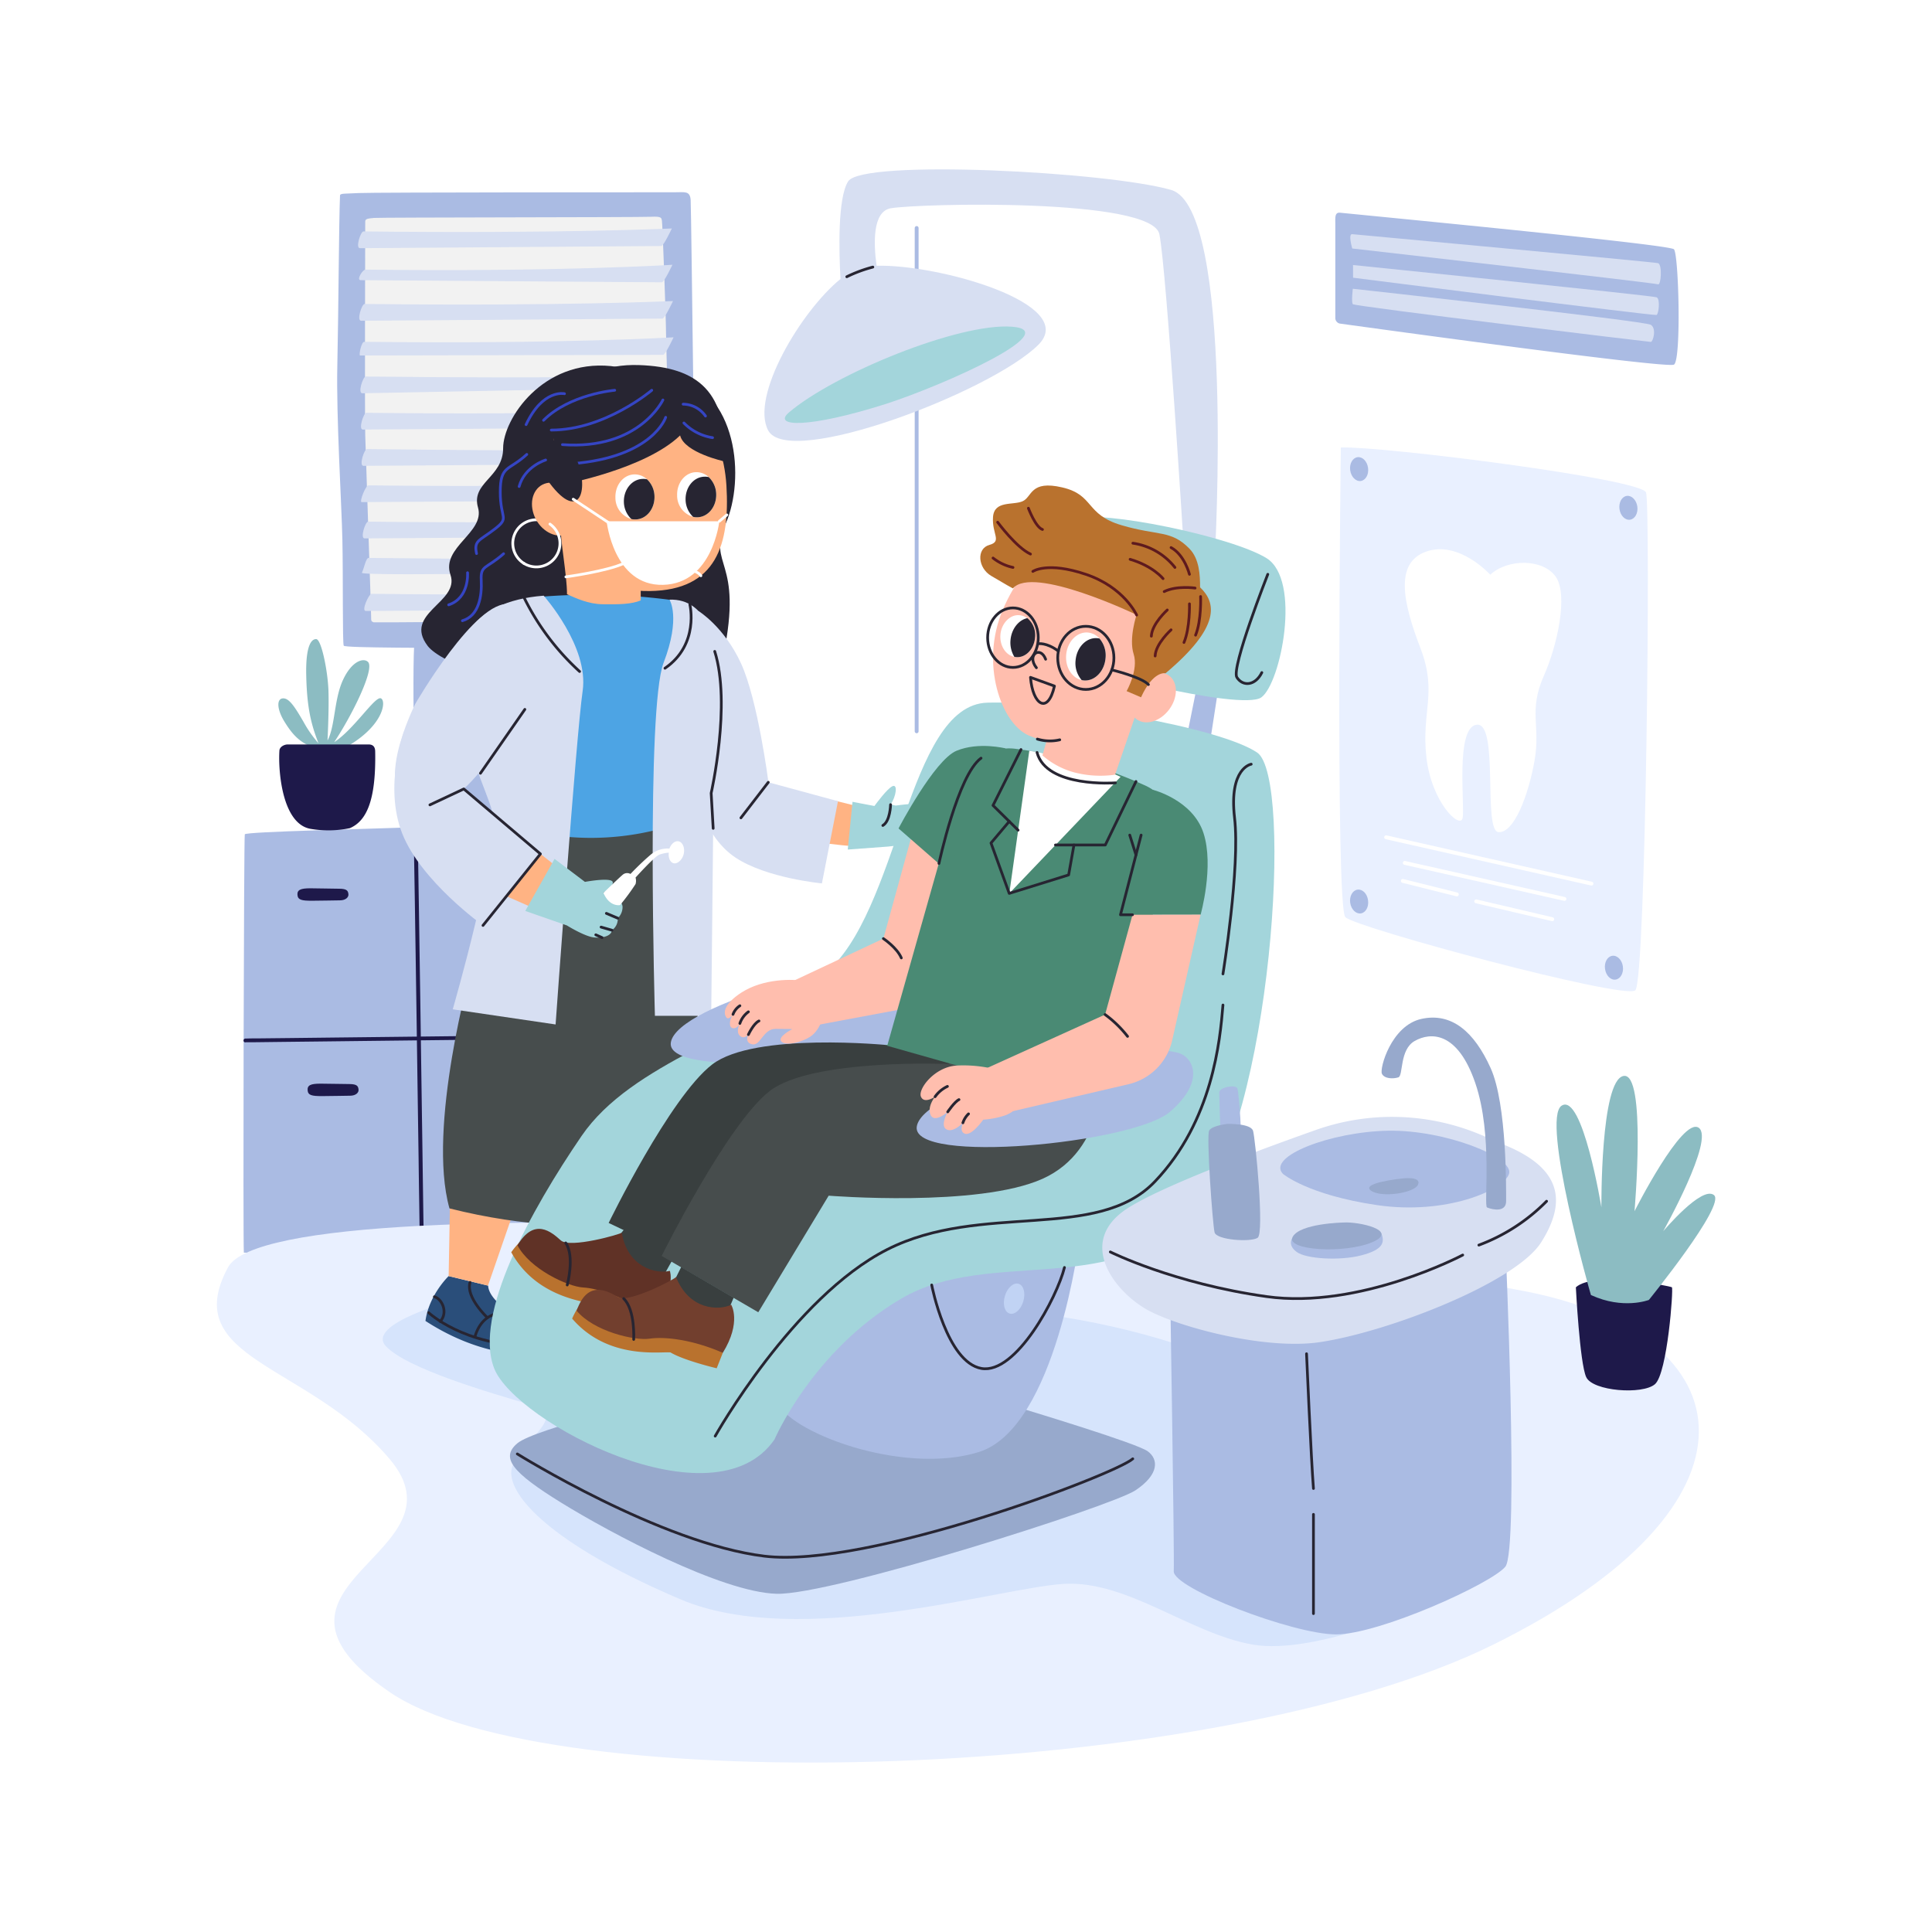 <svg xmlns="http://www.w3.org/2000/svg" viewBox="0 0 500 500"><defs><style>.cls-1{fill:#fff;}.cls-2{fill:#aabbe3;}.cls-3{fill:#f2f2f2;}.cls-4{fill:#d7dff2;}.cls-5{fill:#1e194a;}.cls-6{fill:#8cbcc2;}.cls-7{fill:#e9f0ff;}.cls-8{fill:#d6e4fc;}.cls-10,.cls-14,.cls-18,.cls-19,.cls-20,.cls-28,.cls-9{fill:none;}.cls-19,.cls-9{stroke:#fff;}.cls-10,.cls-14,.cls-19,.cls-20,.cls-28,.cls-9{stroke-linecap:round;stroke-linejoin:round;}.cls-10{stroke:#aabbe3;}.cls-11{fill:#ffb383;}.cls-12{fill:#272532;}.cls-13{fill:#2a4e7a;}.cls-14{stroke:#272532;}.cls-14,.cls-19,.cls-20,.cls-28{stroke-width:0.71px;}.cls-15{fill:#ac290e;}.cls-16{fill:#474d4d;}.cls-17{fill:#4da4e4;}.cls-20{stroke:#3545c3;}.cls-21{fill:#a3d5db;}.cls-22{fill:#97a9cc;}.cls-23{fill:#393f3f;}.cls-24{fill:#b9722e;}.cls-25{fill:#603226;}.cls-26{fill:#ffbeae;}.cls-27{fill:#4a8a74;}.cls-28{stroke:#5e1a1e;}.cls-29{fill:#723f2e;}.cls-30{fill:#c1d3f4;}</style></defs><g id="BACKGROUND"><rect class="cls-1" width="500" height="500"/></g><g id="OBJECTS"><path class="cls-2" d="M88,50.5c-.3,7-.4,30.74-.7,44.07s1.11,35.89,1.31,45.18,0,26.75.35,27.36,23.27.5,40,.7,42.2-.65,46.44-.86,5.41-.2,5-6-1.46-106-1.66-109.19c-.16-2.43-1.52-2-4.14-2s-78.35,0-81.78.2S88.2,50,88,50.5Z"/><path class="cls-3" d="M96.68,161.05c5.91.15,73-.76,75.27-.76s2.27,0,2.42-1.21-2-69.06-2-72.69-.91-28.47-1.06-29.23,0-1.21-2.88-1.06-70.27.15-71.63.3-2.28.15-2.28.91-.15,49.67,0,55.28,1.52,45.28,1.52,46.79S96.08,160.74,96.68,161.05Z"/><path class="cls-4" d="M94.06,59.89c50.28.6,79.81-.76,79.81-.76s-2.12,4.54-2.73,4.54l-78,.56C91.94,64.23,93.33,59.88,94.06,59.89Z"/><path class="cls-4" d="M94.57,69.78c50.27.61,79.45-1.26,79.45-1.26s-2.12,4.54-2.73,4.54l-77.94-.55C92.14,72.51,93.84,69.77,94.57,69.78Z"/><path class="cls-4" d="M94.36,78.66c50.28.61,79.81-.75,79.81-.75s-2.12,4.54-2.72,4.54l-78,.56C92.24,83,93.63,78.66,94.36,78.66Z"/><path class="cls-4" d="M94.26,88.46c50.28.6,80.06-1.16,80.06-1.16s-2.12,4.54-2.72,4.54L93.15,92C92.85,91.79,93.53,88.45,94.26,88.46Z"/><path class="cls-4" d="M94.66,97.44c50.28.61,79.77-.2,79.77-.2s-.91,3-1.52,3S95,101.78,93.76,101.78,93.94,97.43,94.66,97.44Z"/><path class="cls-4" d="M94.82,106.83c50.28.61,79.81-.75,79.81-.75s-2.12,4.54-2.73,4.54l-78,.55C92.7,111.17,94.09,106.82,94.82,106.83Z"/><path class="cls-4" d="M95,116.22c50.28.61,79.05.3,79.05.3s-1.36,3.49-2,3.49l-78,.55C92.85,120.56,94.24,116.21,95,116.22Z"/><path class="cls-4" d="M95.37,125.61c50.28.61,78.75-.81,78.75-.81s-2,4.65-2.62,4.65l-77.95.5C93,129.75,94.64,125.6,95.37,125.61Z"/><path class="cls-4" d="M95.27,135c50.28.61,79.81-.76,79.81-.76s-2.12,4.55-2.73,4.55l-78,.55C93.15,139.34,94.54,135,95.27,135Z"/><path class="cls-4" d="M95.42,144.39c50.28.61,79.51-.3,79.51-.3s-1.11,3.63-1.72,3.63-80.06,1.61-79.55.51C94.31,146.81,94.69,144.38,95.42,144.39Z"/><path class="cls-4" d="M96.18,153.68c50.28.6,79.2-.66,79.2-.66s-1.06,4.6-1.66,4.6l-79.06.5C93.45,158.12,95.45,153.67,96.18,153.68Z"/><path class="cls-2" d="M63.11,324.19l92,.44V163.92c-6.3,0-46.42.46-47.59.93s0,49.22,0,49.22c-11.42.46-43.93,1.15-44.17,1.85S62.87,321.86,63.11,324.19Z"/><path class="cls-5" d="M107,214.07c.06,1.45.08,2.9.1,4.35q.09,4.44.16,8.88.11,6.13.19,12.26.12,7.26.22,14.52.12,7.82.23,15.62t.22,15.6l.21,14.43q.07,6.06.17,12.13l.12,8.68c0,1.37,0,2.74.05,4.1v.18a.5.5,0,0,0,1,0l0-2.81c0-2.56-.07-5.12-.11-7.67-.05-3.8-.11-7.6-.16-11.39q-.09-7-.2-14-.11-7.71-.22-15.42-.11-7.86-.22-15.72-.12-7.44-.23-14.89-.09-6.47-.2-12.92-.07-4.91-.16-9.81c0-1.85-.07-3.71-.12-5.56,0-.19,0-.39,0-.58,0-.64-1-.65-1,0Z"/><path class="cls-5" d="M63.52,269.73l2.44,0,6.65-.08,9.82-.11,12-.14,13.13-.15,13.26-.15,12.36-.14,10.45-.12,7.51-.08c1.18,0,2.37,0,3.55,0h.16a.5.5,0,0,0,0-1l-2.44,0-6.65.08-9.82.11-12,.14-13.14.15-13.25.15-12.37.14-10.44.12-7.51.08c-1.19,0-2.37,0-3.56.05h-.15a.5.5,0,0,0,0,1Z"/><path class="cls-5" d="M109.82,214.57l4.28-.09,10.29-.23,12.45-.27,10.82-.23c1.73,0,3.51,0,5.24-.11H153c.64,0,.64-1,0-1l-4.28.09L138.4,213l-12.45.27-10.83.23c-1.73,0-3.5,0-5.23.12h-.07a.5.5,0,0,0,0,1Z"/><path class="cls-5" d="M127,173.39c-2.51,0-3.42.4-3.32,1.71s1.11,1.51,3.73,1.51,5.73-.1,7.24-.1,2.32-.81,2.22-1.61-.31-1.41-2.42-1.41S129.33,173.39,127,173.39Z"/><path class="cls-5" d="M127.19,229.89c-2.52,0-3.42.41-3.32,1.71s1.11,1.51,3.72,1.51,5.74-.1,7.25-.1,2.31-.8,2.21-1.61-.3-1.41-2.41-1.41S129.51,229.89,127.19,229.89Z"/><path class="cls-5" d="M80.3,229.89c-2.51,0-3.42.41-3.32,1.71s1.11,1.51,3.73,1.51,5.73-.1,7.24-.1,2.32-.8,2.22-1.61S89.86,230,87.75,230,82.62,229.89,80.3,229.89Z"/><path class="cls-5" d="M82.93,280.45c-2.52,0-3.42.4-3.32,1.71s1.1,1.51,3.72,1.51,5.74-.1,7.25-.1,2.31-.8,2.21-1.61-.3-1.41-2.42-1.41S85.24,280.45,82.93,280.45Z"/><path class="cls-5" d="M127,279.75c-2.51,0-3.42.41-3.32,1.71s1.11,1.51,3.73,1.51,5.73-.1,7.24-.1,2.32-.8,2.22-1.61-.31-1.41-2.42-1.41S129.33,279.75,127,279.75Z"/><path class="cls-6" d="M82.35,193.79c-4.45-1.13-6.57-3.54-8.68-6.94s-2.06-6-.48-6.11,3,2,5.38,6.11a30.46,30.46,0,0,0,3.86,5.51c-1.82-4.68-3-8.91-3.18-17.67s1.83-9.3,2.57-9.29c1.35,0,3,8.26,3.18,13.24s-.24,13-.24,13c2-3.7,1.66-10.6,4-15.66s5.41-5.79,6.5-4.65C97,173.18,91.18,185,86.5,192.06c5.14-3.32,10.57-12,12.08-11.33s.68,7.7-10.42,13.37C82,194.93,82.35,193.79,82.35,193.79Z"/><path class="cls-5" d="M72.31,194.32c-.34,5.21.72,19.12,8.23,20.21a27.39,27.39,0,0,0,10-.2c4.19-1.81,6.79-6.87,6.56-19.78,0-.91-.26-1.89-1.73-1.89H74.5C73.48,192.66,72.31,193.34,72.31,194.32Z"/><path class="cls-7" d="M59,328c-12.94,24,20.87,24.84,41.84,49.6s-40.89,32.34,0,60.31,212.9,23.7,285.71-12.33,66.07-80,8.22-91.39S71.9,304,59,328Z"/><path class="cls-8" d="M117.87,336.4s-23.43,6.19-18,12,26.9,12.07,37.74,15.21-5.43,10.45-5.3,17.65,12.88,19.5,43.79,32.64,83-3.14,99.38-4,32.39,12.86,48.68,15.71,46.12-10.22,52.8-14.09S395,388,359.87,371.66s-64-33.62-124.57-33.85S117.87,336.4,117.87,336.4Z"/><path class="cls-7" d="M347,115.81s-1.45,118.79,1.17,121.54,72.29,21.45,75.05,18.94,4-125.28,2.77-128.84S357.45,115.42,347,115.81Z"/><path class="cls-1" d="M385.68,148.73s-8.06-8.92-16.52-6-5.94,13.55-1.53,25.07.2,16.32,1.51,28.09,8.68,18.69,9.37,15.87-2-23.72,3.73-24.21,1.5,27.46,5.55,27.8,7.78-9.59,9.36-18.57-1.65-12.76,2.41-21.91c3.45-7.76,6.34-20.87,3.08-25.59S390.21,144.54,385.68,148.73Z"/><path class="cls-2" d="M354.05,233c.24,1.7-.61,3.22-1.88,3.39s-2.5-1.05-2.74-2.75.61-3.22,1.89-3.4S353.82,231.25,354.05,233Z"/><path class="cls-2" d="M420,250.12c.23,1.7-.61,3.22-1.89,3.4s-2.49-1.06-2.73-2.76.61-3.22,1.88-3.4S419.77,248.42,420,250.12Z"/><path class="cls-2" d="M354.05,121.08c.24,1.7-.61,3.22-1.88,3.4s-2.5-1.06-2.74-2.76.61-3.22,1.89-3.4S353.82,119.38,354.05,121.08Z"/><path class="cls-2" d="M423.74,131.1c.23,1.7-.61,3.22-1.89,3.4s-2.5-1.06-2.73-2.76.61-3.22,1.88-3.4S423.5,129.4,423.74,131.1Z"/><line class="cls-9" x1="358.73" y1="216.69" x2="411.87" y2="228.68"/><line class="cls-9" x1="363.56" y1="223.32" x2="404.88" y2="232.64"/><line class="cls-9" x1="363.05" y1="227.98" x2="377.03" y2="231.48"/><line class="cls-9" x1="382.04" y1="233.27" x2="401.73" y2="237.89"/><path class="cls-5" d="M407.83,333.15s1,19.61,2.68,23.25,14.57,4.61,17.79,1.83,4.82-24.75,4.39-25.08S412.55,328.87,407.83,333.15Z"/><path class="cls-6" d="M404.16,286.14c5.42-3.41,10.28,26.32,10.28,26.32s-.28-32.88,5.72-34,2.85,35,2.85,35,12.34-24.47,16.6-21.61-9.17,26.79-9.17,26.79,10-11.9,13.14-9.35-16.85,27.13-16.85,27.13-6.63,2.6-15-1.27C411.7,335.17,398.73,289.54,404.16,286.14Z"/><path class="cls-2" d="M345.58,58.09V82.21a1.48,1.48,0,0,0,1.15,1.53c10.16,1.4,84.53,11.66,86.48,10.63s1.25-28.63,0-29.86-71.81-8-86.4-9.46C345.37,54.91,345.58,56.39,345.58,58.09Z"/><path class="cls-4" d="M349.94,60.6s78,7.2,79.15,7.5.8,5.84,0,5.48-79.13-9.27-79.13-9.27S348.84,60.5,349.94,60.6Z"/><path class="cls-4" d="M350.16,68.59s77.57,7.91,78.57,8.35.53,4.29,0,4.57-78.56-9.64-78.56-9.64Z"/><path class="cls-4" d="M350.11,74.73s75.57,8.32,77.13,9.33.54,4.43,0,4.43-76.71-9.19-77.13-9.77S350.11,74.73,350.11,74.73Z"/><line class="cls-10" x1="237.23" y1="59.01" x2="237.23" y2="189.26"/><path class="cls-11" d="M216.21,207.24l-3.54,10.89s9.73,1.31,12.26.93l1.22-9.36Z"/><path class="cls-12" d="M158.09,94.74C140.43,93,130.21,108.44,130.21,116s-8.36,8.87-6.5,15.36-9.6,10.23-7.13,17.4-12.39,9.9-5.88,18.43,71.24,27.64,76.51,2.39-4.34-22.87.62-34.13,3.4-34.47-14.25-38.56"/><path class="cls-13" d="M116.11,330.25s-5.1,4.86-6,11.61c15.24,9.87,27.36,8.6,27.36,8.6l1.16-4.2a2.3,2.3,0,0,0-.87-2.64c-2.7-2-11.24-6.52-11.43-10.9Z"/><path class="cls-11" d="M123.63,271.6a58.42,58.42,0,0,0-6.93,26.23c-.29,15.65-.59,32.42-.59,32.42l10.18,2.47,25.43-73.54q-8.08-18.33-13.94-18C132.71,241.41,127.63,251.7,123.63,271.6Z"/><path class="cls-14" d="M110.94,339.72s9,8.51,26.67,8.65"/><path class="cls-14" d="M131.91,339.85s-6.76-1.53-9,6.08"/><path class="cls-14" d="M126.12,341s-5.63-5.26-4.48-9.11"/><path class="cls-14" d="M113.92,342c2.17-2.37.4-5.92-1.5-6.4"/><path class="cls-13" d="M163.45,334.15S160,340.27,161,347c17.43,5.08,28.68.4,28.68.4l-.09-4.36a2.3,2.3,0,0,0-1.59-2.28c-3.16-1.14-12.63-3-14.07-7.17Z"/><path class="cls-15" d="M155,275.64s-3.17,16.63.87,31.12c4.2,15.08,7.57,27.39,7.57,27.39l10.46-.55,4.44-77.91q-13-15.24-18.52-13.28C155.05,244.11,153.13,255.42,155,275.64Z"/><path class="cls-14" d="M161.2,344.71s11.06,5.57,28,.64"/><path class="cls-16" d="M122,250.5s.07-21.64,11.91-37.44c12.08-2.9,33-6.8,37.59.28,0,0,11.92,10,9,40.39l.41,59s-24.94,10-64.59,0C110.43,291.74,122,250.5,122,250.5Z"/><path class="cls-17" d="M183.69,173.7c-.12-.85-.25-1.7-.39-2.56-.76-4.61-.83-9.88-4.75-13.11a12,12,0,0,0-5.5-2.84,158.34,158.34,0,0,0-19.3-1.29c-5,0-9.74.2-14.13.57A23.71,23.71,0,0,0,132,156.4c-9,3.93-12.74,13.14-9.16,21.18a129.71,129.71,0,0,1,4.58,14.13,213.41,213.41,0,0,1,5.09,22.09,70.21,70.21,0,0,0,39.55.39c-.44.13,1.1-6.75,1.2-7,1.75-4.83,5.19-8.51,7.38-13.09A35.33,35.33,0,0,0,183.69,173.7Z"/><path class="cls-11" d="M165.82,155.38c-2.32,1-5.71,1.06-9.8,1-3.85-.05-7-1.6-9.28-2.58,0-5-1.74-13.67-1.74-18.69l20.82,5.18Z"/><path class="cls-11" d="M188,125.67c.91,15.15-2.54,27.08-19.85,27.29s-24-11.61-24.93-26.76.42-27.46,17.74-27.67S187.05,110.52,188,125.67Z"/><path class="cls-1" d="M169.38,128.43c.1,3.23-2.06,5.93-4.86,6a4.21,4.21,0,0,1-1.12-.1h0a5.72,5.72,0,0,1-4.13-5.55c-.1-3.23,2.06-5.92,4.86-6a4.59,4.59,0,0,1,3.31,1.27A6.2,6.2,0,0,1,169.38,128.43Z"/><path class="cls-12" d="M169.38,128.43c.1,3.23-2.06,5.93-4.86,6a4.21,4.21,0,0,1-1.12-.1h0a6.24,6.24,0,0,1-1.94-4.39c-.1-3.22,2.07-5.92,4.86-6a3.81,3.81,0,0,1,1.12.1A6.2,6.2,0,0,1,169.38,128.43Z"/><path class="cls-18" d="M169.38,128.43c.1,3.23-2.06,5.93-4.86,6a4.21,4.21,0,0,1-1.12-.1h0a5.72,5.72,0,0,1-4.13-5.55c-.1-3.23,2.06-5.92,4.86-6a4.59,4.59,0,0,1,3.31,1.27A6.2,6.2,0,0,1,169.38,128.43Z"/><path class="cls-1" d="M185.35,127.87c.1,3.22-2.06,5.92-4.86,6a4.22,4.22,0,0,1-1.12-.11,5.71,5.71,0,0,1-4.13-5.56c-.1-3.23,2.06-5.92,4.86-6a4.59,4.59,0,0,1,3.31,1.27,0,0,0,0,1,0,0A6.24,6.24,0,0,1,185.35,127.87Z"/><path class="cls-12" d="M185.35,127.87c.1,3.22-2.06,5.92-4.86,6a4.22,4.22,0,0,1-1.12-.11,6.24,6.24,0,0,1-1.94-4.39c-.1-3.23,2.06-5.93,4.86-6a4.21,4.21,0,0,1,1.12.1,0,0,0,0,1,0,0A6.24,6.24,0,0,1,185.35,127.87Z"/><path class="cls-18" d="M185.35,127.87c.1,3.22-2.06,5.92-4.86,6a4.22,4.22,0,0,1-1.12-.11,5.71,5.71,0,0,1-4.13-5.56c-.1-3.23,2.06-5.92,4.86-6a4.59,4.59,0,0,1,3.31,1.27,0,0,0,0,1,0,0A6.24,6.24,0,0,1,185.35,127.87Z"/><path class="cls-19" d="M142.32,135.63a6.1,6.1,0,1,0-6.73,10.17"/><path class="cls-11" d="M149.47,130.42c1.3,3.71-.2,7.32-3.35,8.06s-6.74-1.67-8-5.39.21-7.33,3.35-8.06S148.18,126.7,149.47,130.42Z"/><path class="cls-14" d="M181.33,338.82s-6.91.47-6.91,8.41"/><path class="cls-14" d="M176.1,341.53s-6.9-3.42-6.9-7.44"/><path class="cls-14" d="M164.71,346c1.4-2.9-1.31-5.79-3.27-5.7"/><path class="cls-4" d="M140.7,154.16s11.77,13.17,10.09,24.66-7,86.31-7,86.31l-26.62-3.92s12.33-42.6,10.09-51.56S101.47,157.25,140.7,154.16Z"/><path class="cls-4" d="M173.26,155.19s3,4.58-1.53,16.35-2.24,91.35-2.24,91.35h14.57s.56-50.72.56-56.6S193,154.53,173.26,155.19Z"/><path class="cls-12" d="M187.5,119.42s-10.37-2.24-11.49-6.73c-9,8.69-30,12.61-30,12.61-7.85-18.77,2-31.38,19.33-30.82C180.77,95,188.34,101.48,187.5,119.42Z"/><path class="cls-20" d="M172.28,108S169,118.33,148.07,120"/><path class="cls-12" d="M149.67,120c2.77,7.76-.28,16-9,2.8S146.87,112.13,149.67,120Z"/><path class="cls-14" d="M135.66,154.72A64.33,64.33,0,0,0,150,173.78"/><path class="cls-14" d="M172.09,172.94c9-6.17,6.44-16.53,6.44-16.53"/><path class="cls-4" d="M137.79,176.86S123.33,210.44,109,209s-1.52-26.85-1.52-26.85,15.7-27.19,24.38-25.78"/><line class="cls-14" x1="124.34" y1="200.12" x2="135.83" y2="183.59"/><path class="cls-20" d="M171.56,103.51s-6.14,13-26,11.56"/><path class="cls-20" d="M168.67,101s-12.1,10.3-26,10.3"/><path class="cls-20" d="M159.09,101s-11.68,1-18.42,7.77"/><path class="cls-20" d="M177,109.47a13.22,13.22,0,0,0,7.41,3.8"/><path class="cls-20" d="M176.8,104.6a7.16,7.16,0,0,1,5.78,3.07"/><path class="cls-20" d="M136.33,117.6c-4.69,4.34-6.86,2.71-6.86,9.76s2.53,6.5-1.45,9.57-5.42,2.89-4.69,6.33"/><path class="cls-20" d="M130.33,143.3c-4.52,4-6,2.89-5.79,6.87s-.54,9.21-4.87,10.47"/><path class="cls-20" d="M121,148.22s.54,6.51-4.88,8.31"/><path class="cls-20" d="M141.21,119.05s-5.42,1.62-6.86,6.86"/><path class="cls-20" d="M146.09,101.89s-5.6-1.27-9.94,8"/><path class="cls-19" d="M135.59,145.8a6.1,6.1,0,0,0,6.73-10.17"/><path class="cls-1" d="M186.16,134.9H157s1.75,16.77,14.6,16.46S186.16,134.9,186.16,134.9Z"/><line class="cls-19" x1="148.35" y1="129.19" x2="157.8" y2="135.46"/><path class="cls-19" d="M146.45,149.29s10.59-1.44,15-3.49"/><line class="cls-19" x1="186.16" y1="134.9" x2="188.1" y2="133.26"/><path class="cls-19" d="M181.39,149a2.94,2.94,0,0,0-1.28-1"/><path class="cls-4" d="M118.55,202.46,139.86,221,125,239.5s-16-11.4-20.89-23.75.48-26.49.48-26.49Z"/><path class="cls-4" d="M180.75,158.12s6.6,4,11,13.51,7.12,30.83,7.12,30.83l18,4.89-4.16,21.27s-14.35-1.33-22.4-6.7-10.41-16.72-10.41-16.72Z"/><path class="cls-14" d="M184.57,214.38l-.52-9.12s5.23-23,.92-36.68"/><polygon class="cls-11" points="139.86 220.99 131.07 231.94 145.74 238.39 150.95 229.69 139.86 220.99"/><path class="cls-21" d="M143.52,222.28l-7.58,13.47,10.76,3.75s4.7,2.93,7.13,3.12,4.41-.5,4.54-1.88a3.5,3.5,0,0,0,1.5-3.12,3.92,3.92,0,0,0,1.24-3.05c-.25-1.69-2.17-3.15-5-3.53,0,0,2.39-1.07,2.48-2.62s-7.21-.19-7.21-.19Z"/><path class="cls-21" d="M241.19,211.39c-.41-.56-2.48-.65-4.5-.6v-.31c2.24-.38,4.49-1.16,3.84-2-.9-1.12-8.72,0-8.72,0h0l-1.34-.28h0c1.43-1.93,2-5.56.39-4.68-1.35.75-3.9,4.17-4.56,5.07l-5.67-1.08-1.23,12.35,10.46-.77,6.55-.77v-.05c1.95-.22,3.67-.74,3.17-1.49-.29-.45-1.59-.69-3.09-.81v-.16c2.27-.16,4.59-.71,4-1.56-.35-.54-2.1-.77-3.94-.86v-.14C239,213.05,241.87,212.3,241.19,211.39Z"/><path class="cls-1" d="M175.67,217.74c-.93-.23-1.95.59-2.43,1.88a6.72,6.72,0,0,0-4.83,1.56c-2.9,2.47-5.24,5-5.24,5a1.77,1.77,0,0,0-2,.19c-1,.84-5,4.71-5,4.71,1.62,3.75,4.31,3.15,4.31,3.15a57.79,57.79,0,0,0,4-5.43,3,3,0,0,0,0-1.68s4.77-5.33,6.14-5.93a9,9,0,0,1,2.46-.52c-.16,1.34.36,2.52,1.27,2.74s2.19-.79,2.58-2.34S176.7,218,175.67,217.74Z"/><polyline class="cls-14" points="111.26 208.3 120.03 204.18 139.86 220.99 125 239.5"/><line class="cls-14" x1="198.83" y1="202.46" x2="191.75" y2="211.66"/><path class="cls-14" d="M235.92,209s-.09,5.53,0,8.24"/><path class="cls-14" d="M230.48,208.24s-.08,4.27-2,5.39"/><line class="cls-14" x1="159.87" y1="237.62" x2="156.93" y2="236.38"/><line class="cls-14" x1="158.37" y1="240.74" x2="155.56" y2="239.93"/><line class="cls-14" x1="155.81" y1="242.65" x2="154.19" y2="241.93"/><path class="cls-4" d="M303.07,49.15c-16.54-4.74-79.8-8-83.55-2.24-2.76,4.23-2.4,18.22-2,25.29-10.16,8.23-23.4,30.36-18.72,39.19,5.29,10,57.7-10,69.92-22.15,10.65-10.59-25.86-20.91-41.86-20.46-.78-5.64-1.11-14.06,3.67-14.88,7.23-1.25,67.63-2.75,69.52,6.73s6.38,82.21,6.38,82.21l7.95,1.58S319.6,53.9,303.07,49.15Z"/><path class="cls-21" d="M204.18,106.74c11.76-10,43.93-23.21,57.69-22.19s-17.21,15-32.65,20C209.11,110.92,199.8,110.47,204.18,106.74Z"/><path class="cls-22" d="M171.28,361.93s-33,7.86-37.4,11.6-1.38,7.49,11.34,15.35,41.53,23.21,55.77,23.59,86.68-22.65,92.86-26.77,6-8.05,3.18-10.11-29.39-10.11-37.44-12.54S171.28,361.93,171.28,361.93Z"/><path class="cls-2" d="M279.44,320.12s-6.05,49.42-26.11,55.66-50-5.49-52.26-13.23S245.24,320.62,279.44,320.12Z"/><polygon class="cls-2" points="315.62 176.1 312.51 196.21 306.41 194.3 310.07 176.1 315.62 176.1"/><path class="cls-21" d="M327.73,144.42c9.17,5.61,3.74,32.47-1.31,36.07s-49.28-7.27-55.81-11.65,1.18-32.16,7.72-34.56S318.56,138.8,327.73,144.42Z"/><polygon class="cls-2" points="283.57 167.1 280.46 187.21 274.35 185.3 278.01 167.1 283.57 167.1"/><path class="cls-21" d="M200.44,372.53s9.86-23,32.82-36.46,56.12.43,76-23,25.57-111.9,16.09-118.31-48.95-13.45-69.79-12.91-22.74,54.63-42.32,70.28-49.68,22.76-62.76,41.9-28.06,46.27-22.57,60.15S184.84,395.18,200.44,372.53Z"/><polygon class="cls-23" points="162.66 316.71 159.96 320.14 169.27 334.56 175.59 323.27 162.66 316.71"/><path class="cls-2" d="M241.19,250.71c-17-4.25-66.08,9.17-67.58,19.09s56,4.39,65.52-3.8S245,251.64,241.19,250.71Z"/><path class="cls-24" d="M168.7,340.63l-2.37,3.64s-7.86-3.72-10.87-6.44c-2.47-.81-16.3-1.29-23.15-13.75a20.13,20.13,0,0,1,2.28-2.7S165,333.2,168.7,340.63Z"/><path class="cls-25" d="M173.36,328.9s1.77,4.94-4.66,11.73c-6.82-4.85-13.74-7.2-17.78-7.43s-13.82-4.83-17-10.92c4.38-7.32,8.82-3.42,11.21-1.27s15.51-1.61,15.78-2C162.4,328,169.8,329.77,173.36,328.9Z"/><path class="cls-14" d="M146.8,332.55s2-7.39-.39-10.88"/><path class="cls-23" d="M274.44,272.2s-3.55,20.54-20.22,28-54.17-2.79-54.17-2.79l-24,27.89-18.53-8.8s15.79-32.51,26.77-41,45.73-5,45.73-5l4.75-7.86Z"/><path class="cls-16" d="M285.24,277s1.24,20.59-15.43,28.07-55.35,4.37-55.35,4.37l-18.22,30.17-25-14.57s17-34.19,27.95-42.68,46.42-7,46.42-7l4.75-7.87Z"/><path class="cls-26" d="M235.73,217.08l-7.11,25.83-25.11,11.8,4.38,11.23,26.79-5A15.09,15.09,0,0,0,246,249.59l7.35-32.51Z"/><path class="cls-27" d="M262.73,193.78a117.28,117.28,0,0,1,33.65,9.51,12.94,12.94,0,0,1,7.09,15.31l-19.11,67.54-54.75-15.49,19.11-67.54A12.92,12.92,0,0,1,262.73,193.78Z"/><path class="cls-1" d="M290,201.05l-28.79,30.16,5.17-36.91a117.59,117.59,0,0,1,12.93,2.8A65.33,65.33,0,0,1,290,201.05Z"/><path class="cls-26" d="M269.79,195.5a20.81,20.81,0,0,0,8.31,4.42,27,27,0,0,0,10.48.57l5.89-17.14L274,180.61Z"/><path class="cls-26" d="M259.54,157.76c-6,14.07-.37,29.54,6.7,32.58,14.06,6,28.5-.85,34.53-14.92s4.36-28.27-9.71-34.3S265.56,143.69,259.54,157.76Z"/><path class="cls-14" d="M270.61,170.61c-1.37-3.64-5-1.07-2.39,2.2"/><path class="cls-14" d="M272.89,177.55c-1.69,7.47-5.64,4.88-6.2-2.25Z"/><path class="cls-26" d="M294.17,177.31c-2.35,3.09-2.39,7-.08,8.78s6.09.68,8.44-2.41,2.39-7,.08-8.78S296.52,174.22,294.17,177.31Z"/><path class="cls-14" d="M274.26,191.46a11.11,11.11,0,0,1-5.79-.19"/><path class="cls-24" d="M310.58,152c0-3.14-.17-7.35-2.75-10-4.76-4.9-8-3.26-17.54-6.06s-7-7.83-15.35-9.79-7.79,2.43-10.26,3.56-7.39-.28-7.69,4.12,2.42,6.26-.95,7.2-3,5.94.47,8,5.61,3.27,5.64,3.24c5.16-6.05,32,6.84,32,6.84s-2.07,6.1-.76,10.17-1.82,9.58-1.82,9.58l3.73,1.6c3.17-7,6.34-6.22,6.34-6.22C315.94,162.24,314.8,156,310.58,152Z"/><path class="cls-28" d="M307.83,156.27s.19,6.18-1.42,10"/><path class="cls-28" d="M310.71,154.38s.27,6.18-1.3,10"/><path class="cls-28" d="M303.07,163s-4,3.59-4.12,6.77"/><path class="cls-28" d="M302.09,157.86s-4,3.59-4.12,6.78"/><path class="cls-14" d="M288.67,202.6s-17.86,1.36-20.29-7.87"/><path class="cls-2" d="M304.83,272.45c-17-4.24-66.08,9.17-67.57,19.1s56,4.38,65.51-3.8S308.59,273.39,304.83,272.45Z"/><path class="cls-1" d="M267.86,165.05c-.26,3-2.48,5.26-4.95,5l-.39-.05c-2.26-.45-3.85-2.93-3.61-5.78s2.48-5.26,4.94-5a3.7,3.7,0,0,1,2,.79A5.65,5.65,0,0,1,267.86,165.05Z"/><path class="cls-1" d="M286.11,170.34c-.29,3.42-2.82,6-5.63,5.75a3.32,3.32,0,0,1-.55-.09c-2.54-.56-4.29-3.36-4-6.55.3-3.42,2.82-6,5.63-5.75a4.66,4.66,0,0,1,3,1.55A6.73,6.73,0,0,1,286.11,170.34Z"/><path class="cls-12" d="M267.86,165.05c-.26,3-2.48,5.26-4.95,5l-.39-.05a7.1,7.1,0,0,1-1-4.37c.26-2.88,2.09-5.17,4.35-5.66A5.65,5.65,0,0,1,267.86,165.05Z"/><path class="cls-12" d="M286.11,170.34c-.29,3.42-2.82,6-5.63,5.75a3.32,3.32,0,0,1-.55-.09,6.66,6.66,0,0,1-1.57-5.09c.29-3.42,2.82-6,5.63-5.75a3.63,3.63,0,0,1,.56.09A6.73,6.73,0,0,1,286.11,170.34Z"/><path class="cls-27" d="M298.35,204.4,290,236.74h20.71s3.55-12.54.75-21.15S298.35,204.4,298.35,204.4Z"/><path class="cls-26" d="M293.09,236.74,286,262.57l-32.65,14.79,4.38,11.23,34.33-8a15.09,15.09,0,0,0,11.3-11.36l7.35-32.52Z"/><path class="cls-26" d="M263.05,286.14l-4.87-9.25a34.21,34.21,0,0,0-10.51-1.13c-5.77.29-10.17,6.09-9.33,8.06s3.65,0,3.65,0-2.15,2.62-1.12,4.77,4.4-.84,4.4-.84-2.16,3.75-.19,4.59c1.46.62,3.29-.93,4.12-1.76-.42,1.11-.59,2.34.39,2.77,1.59.71,4-2.41,4.87-3.58a22.82,22.82,0,0,0,5.87-1.18C263.37,287.28,263.05,286.14,263.05,286.14Z"/><path class="cls-27" d="M260.21,193.68s-6.93-1.76-12.67.62-15,20.1-15,20.1l12.6,11Z"/><path class="cls-26" d="M213.27,261.8s-.57,4.55-3.63,6.53c-2.11,1.37-6.14,2.42-7.39,1.24s2.8-3.24,2.8-3.24-1.13-.06-4.34-.06-3.87,4.42-6,4-1.07-2.47-1.07-2.47-1.13,1.29-2.2.23,0-3.12,0-3.12-.65,1.41-1.78,1.18-.9-2.18,0-3.53c0,0-1.08,1.55-1.67.76-1-1.35-.35-3.71,3.93-6.47,5.65-3.65,13.51-3.53,16.13-2.94S213.27,261.8,213.27,261.8Z"/><polygon class="cls-23" points="176.29 327.91 174.35 331.81 186.39 344.04 189.87 335.84 176.29 327.91"/><path class="cls-24" d="M187.06,350.11l-1.58,4s-8.45-2-11.95-4.1c-2.58-.29-16.22,2-25.46-8.76a20.34,20.34,0,0,1,1.69-3.11S181.9,343.59,187.06,350.11Z"/><path class="cls-29" d="M189.24,337.67s2.74,4.48-2.18,12.44c-7.66-3.37-14.92-4.26-18.92-3.67s-14.51-1.92-18.9-7.23c2.8-8.06,7.95-5.15,10.72-3.52s14.86-4.73,15-5.2C178.32,339,185.93,339.25,189.24,337.67Z"/><path class="cls-14" d="M164,346.64s.43-7.64-2.59-10.57"/><ellipse class="cls-14" cx="262.15" cy="165.03" rx="6.55" ry="7.7"/><ellipse class="cls-14" cx="281.01" cy="170.26" rx="7.27" ry="8.17"/><path class="cls-14" d="M268.7,166.61s2.06-.43,5.21,1.89"/><path class="cls-14" d="M287.74,173.37s7.6,1.83,9.47,3.79"/><path class="cls-28" d="M309.29,152.19s-4.77-.7-8,.91"/><path class="cls-28" d="M258.19,135.15s4.82,6.56,8.5,8.24"/><path class="cls-28" d="M257,144.42a12.65,12.65,0,0,0,5.16,2.43"/><path class="cls-28" d="M266.15,131.53s1.85,4.93,3.64,5.5"/><path class="cls-28" d="M307.83,148.63s-1.25-5-4.76-6.92"/><path class="cls-28" d="M304.07,146.85a17,17,0,0,0-10.88-6.27"/><path class="cls-28" d="M301,149.75s-2.61-3.27-8.53-5"/><path class="cls-28" d="M294.16,159.18S291,152,281,148.63s-13.7-.75-13.7-.75"/><polyline class="cls-14" points="293.09 236.74 289.98 236.74 295.32 216.12"/><line class="cls-14" x1="292.38" y1="216.12" x2="293.99" y2="221.25"/><path class="cls-14" d="M243,223.46s4.9-22.89,10.89-27.25"/><polyline class="cls-14" points="264.23 193.98 256.99 208.44 263.48 214.84"/><polyline class="cls-14" points="293.99 202.25 286.05 218.68 273.15 218.68"/><polyline class="cls-14" points="277.94 218.68 276.56 226.43 261.19 231.21 256.47 218.17 261.19 212.58"/><path class="cls-14" d="M286,262.57a29.2,29.2,0,0,1,5.81,5.64"/><path class="cls-14" d="M242,283.82a8.19,8.19,0,0,1,3.19-2.66"/><path class="cls-14" d="M245.27,287.75s1.78-2.64,2.91-3.17"/><path class="cls-14" d="M249.2,290.58a5.69,5.69,0,0,1,1.45-2.31"/><path class="cls-14" d="M193.68,267.75s1.34-2.88,2.74-3.53"/><path class="cls-14" d="M191.48,264.86a6.21,6.21,0,0,1,2.2-3"/><path class="cls-14" d="M189.7,262.51a4.63,4.63,0,0,1,1.78-2.22"/><path class="cls-14" d="M228.62,242.91s3.52,2.34,4.64,5"/><path class="cls-14" d="M133.88,376.28s37.24,23.21,63.94,26.45,90.85-21.18,95.34-25.19"/><path class="cls-14" d="M241.12,332.55s3.87,20,12.86,21.6,19.61-18.47,21.5-26.13"/><path class="cls-14" d="M185.09,371.66s20.16-35.94,44.52-48.29,54.32-1.88,69.29-17.6,16.85-36.5,17.6-45.67"/><path class="cls-14" d="M316.5,252.05s4.49-27.52,3-40.43,4.31-13.85,4.31-13.85"/><path class="cls-14" d="M328.1,148.63s-9.54,24.24-8,26.67,4.77,2.19,6.46-1.24"/><path class="cls-30" d="M264.82,336.81c-.64,2.13-2.22,3.53-3.53,3.14s-1.86-2.44-1.22-4.57,2.23-3.53,3.54-3.14S265.47,334.68,264.82,336.81Z"/><path class="cls-2" d="M302.77,329.41s1.19,72.86,1,77.24,30.82,16.33,42,16.33,40.22-13.14,43.81-17.52,0-84,0-84Z"/><path class="cls-4" d="M383.33,293.72a59.18,59.18,0,0,0-42.83-1.27c-17,6-40.8,15-49,20.46-13.3,8.89-2.47,22.11,6.26,26.52s30.33,10,44,7.89c17.92-2.73,50.51-15.46,57.07-25.78s5.33-18.71-8.2-24.69C388,295.72,385.61,294.68,383.33,293.72Z"/><path class="cls-14" d="M287.35,324s16.33,8.16,40.42,11.55,50.78-10.75,50.78-10.75"/><path class="cls-14" d="M400.25,310.88a48.1,48.1,0,0,1-17.52,11.35"/><path class="cls-14" d="M338.13,350.35s1.19,27.37,1.79,34.87"/><line class="cls-14" x1="339.92" y1="417.6" x2="339.92" y2="391.92"/><path class="cls-2" d="M315.53,282.8s.26,11.25.57,13.05,3.81,1.79,4.7,1-.18-14.17-.58-15.2S315.49,281.32,315.53,282.8Z"/><path class="cls-22" d="M317.62,290.87s-3.89.4-4.68,1.69.89,24.39,1.39,26.38,9.36,2.59,11.15,1.4-.6-25.69-1.19-27.68S317.62,290.87,317.62,290.87Z"/><path class="cls-2" d="M332,303.78s6.37,5.44,24.29,8.09,32.92-3.85,34.25-8.09S374,292.36,359.23,292.63,327.77,299.26,332,303.78Z"/><path class="cls-22" d="M384.85,312.49c-.94-.38,1.59-18.67-3.05-32.21s-11.68-13.14-15.67-10.88-2.92,9-4.24,9.42-3.59.4-4.25-.93,2.39-12.48,10.22-14.2,13.67,3.32,17.92,12.74,4,31.73,4,34.45S386.71,313.24,384.85,312.49Z"/><path class="cls-2" d="M334.4,320.49s-1.25,1.74,1.2,3.53,11.15,2.32,16.73.86,6.12-3.3,5.15-5.73c0,0-3.29,3.43-11.12,3.29S334.4,320.49,334.4,320.49Z"/><path class="cls-22" d="M347.62,316.39s-11.15.2-13.08,3.71,13.41,4.43,20.58,1.39S351.6,316.1,347.62,316.39Z"/><path class="cls-22" d="M362.82,305s-10.66,1.1-8.07,3.09,11.35.7,12.25-1.54S362.82,305,362.82,305Z"/><path class="cls-14" d="M219.15,71.62a36,36,0,0,1,6.74-2.5"/></g></svg>